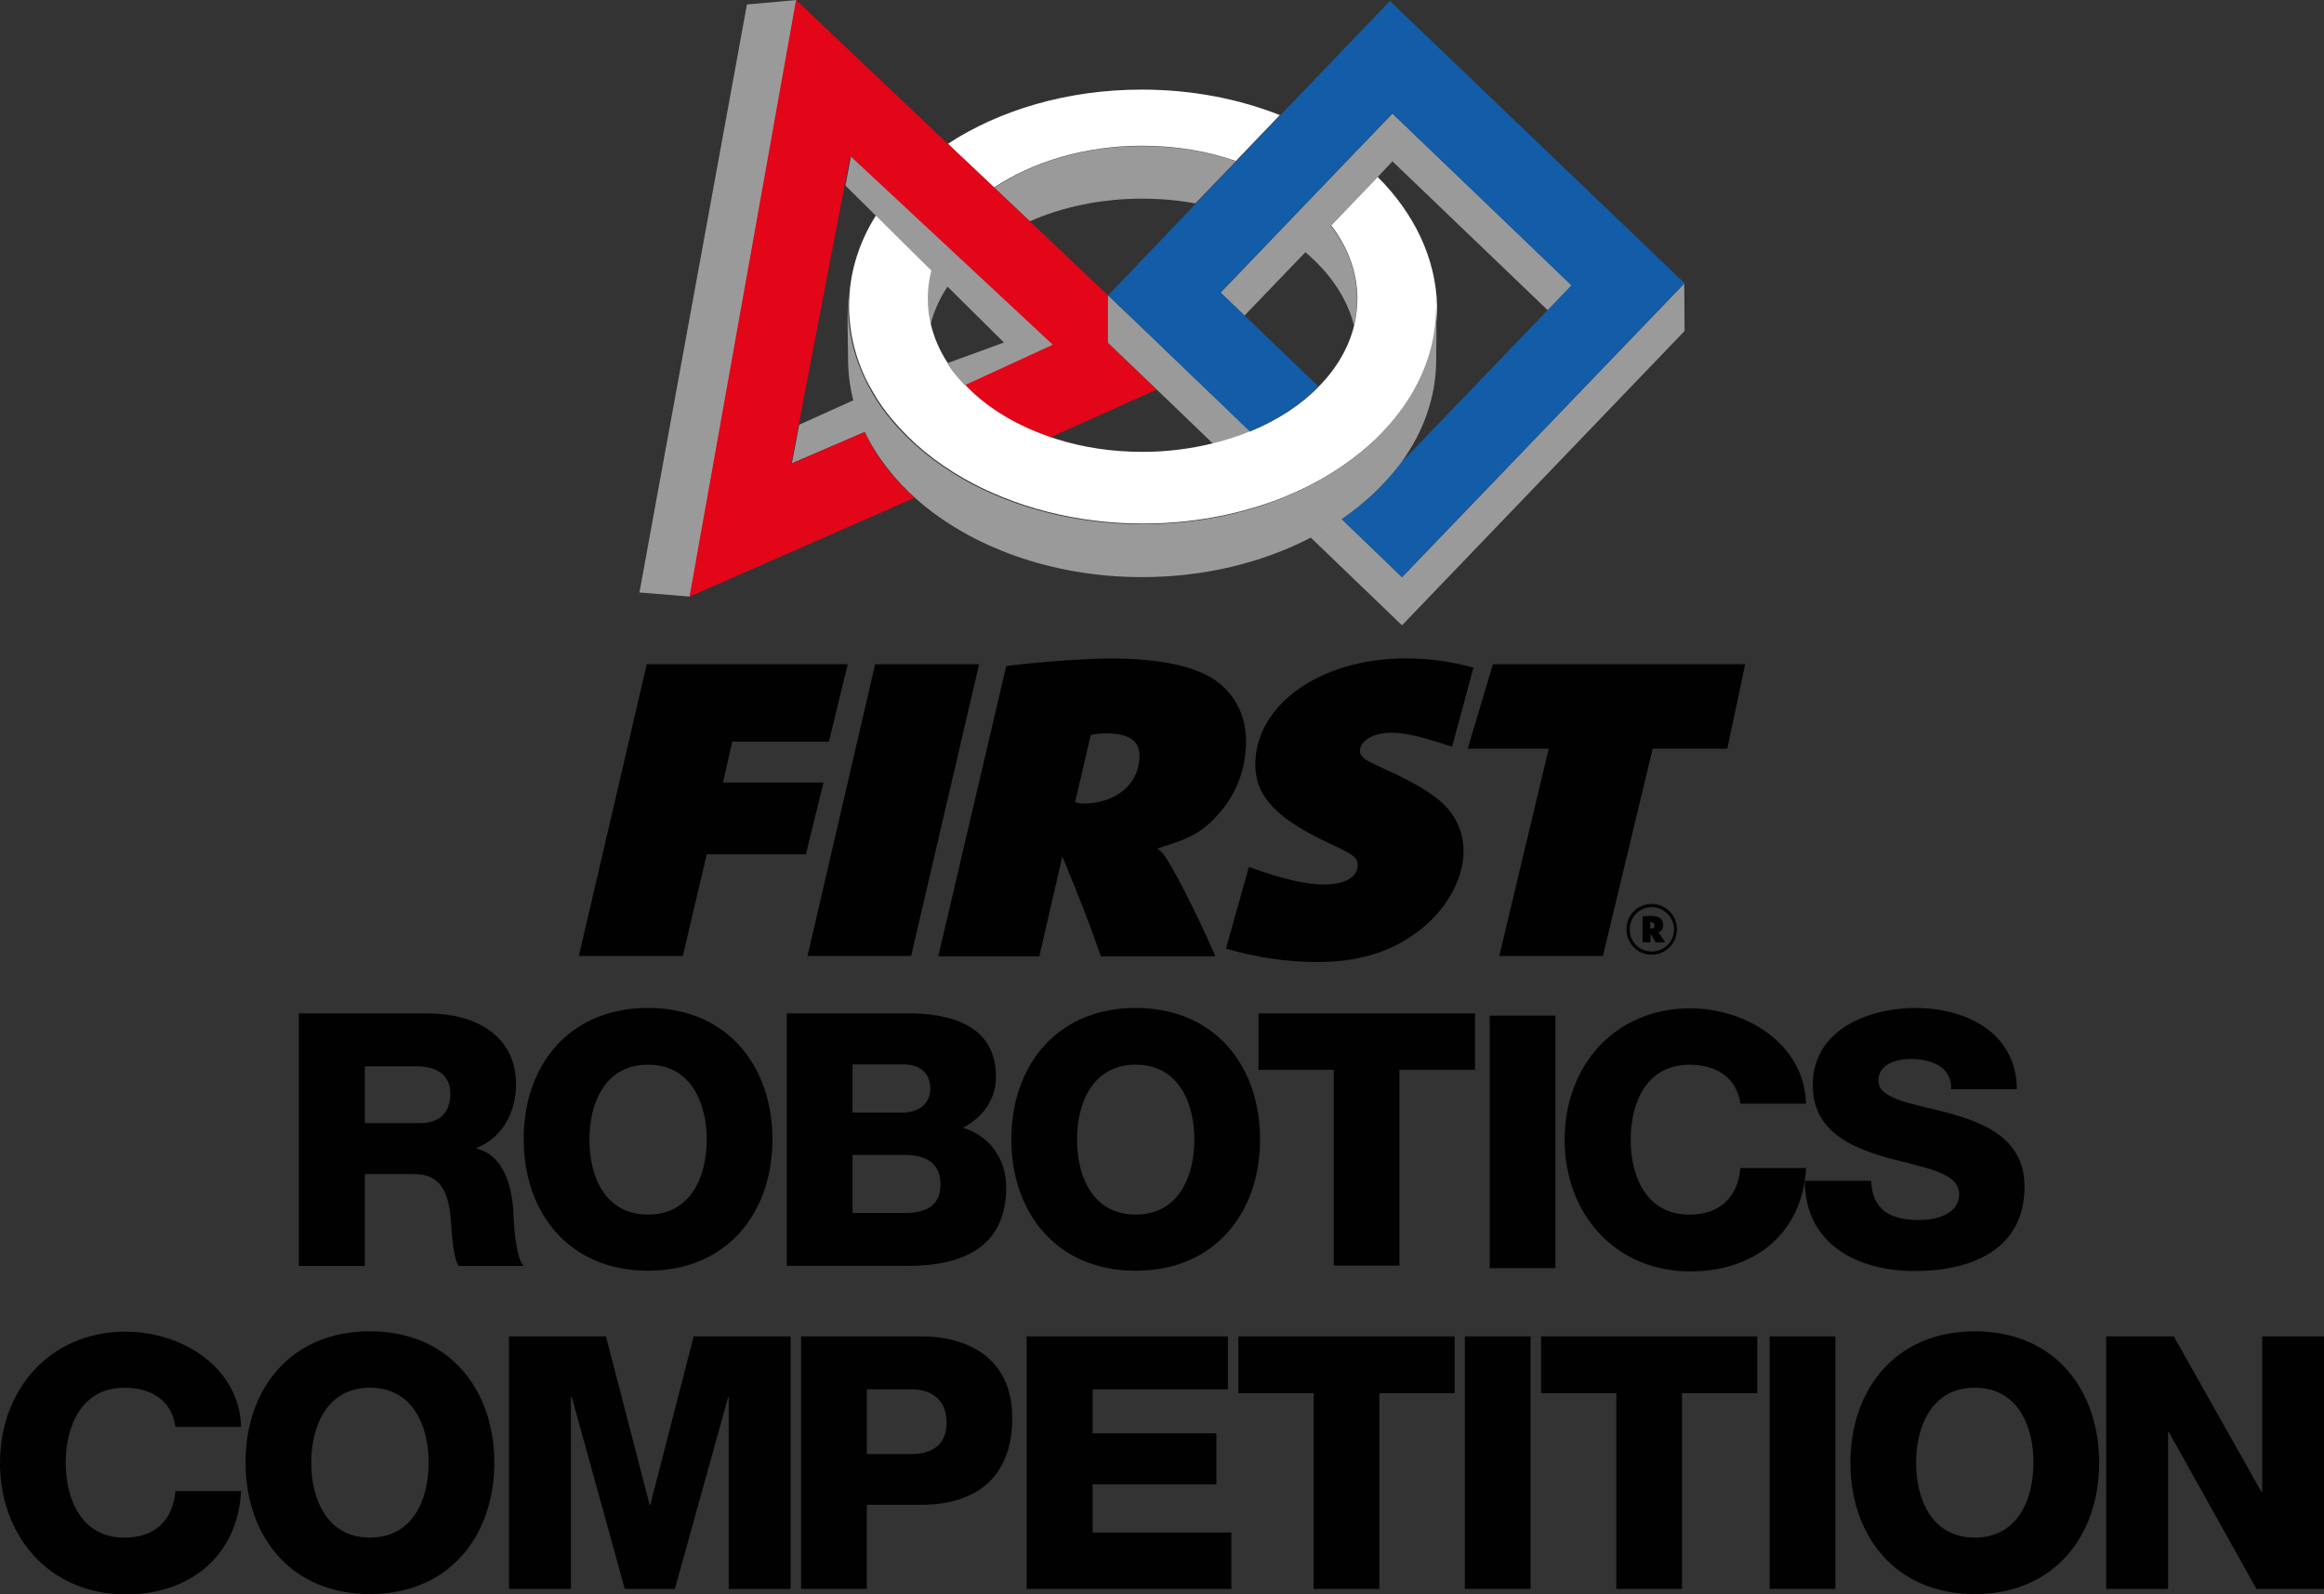 <?xml version="1.0" encoding="UTF-8"?>
<svg id="katman_2" data-name="katman 2" xmlns="http://www.w3.org/2000/svg" viewBox="0 0 680.52 466.94">
  <rect x="0" y="0" width="680.52" height="466.94" fill="#333333" stroke="none"/>
  <g id="katman_1" data-name="katman 1">
    <g>
      <path d="M87.51,296.79h37.73c13.07,0,25.87,5.88,25.87,20.83,0,7.94-3.83,15.5-11.58,18.58v.19c7.84,1.87,10.18,10.65,10.74,17.65.19,3.08.47,14.01,3.08,16.72h-19.05c-1.68-2.52-1.96-9.71-2.15-11.77-.47-7.47-1.77-15.13-10.74-15.13h-14.57v26.9h-19.33v-73.96ZM106.84,328.92h16.16c5.79,0,8.87-3.08,8.87-8.69s-4.39-7.94-9.71-7.94h-15.32v16.62Z" fill="#010101"/>
      <path d="M189.77,295.2c23.25,0,36.42,17.09,36.42,38.48s-13.17,38.48-36.42,38.48-36.42-17.09-36.42-38.48c-.09-21.39,13.07-38.48,36.42-38.48M189.77,355.72c12.42,0,17.18-11.02,17.18-21.95s-4.76-21.95-17.18-21.95-17.18,10.93-17.18,21.95c0,10.93,4.67,21.95,17.18,21.95" fill="#010101"/>
      <path d="M230.39,296.79h34.55c12.7-.19,26.71,3.08,26.71,18.58,0,6.63-3.92,11.95-9.71,14.94,7.84,2.24,12.7,9.15,12.7,17.46,0,17.65-12.98,22.97-28.76,22.97h-35.49v-73.96h0ZM249.63,325.83h14.94c3.36,0,7.84-1.77,7.84-7s-3.83-7.1-7.84-7.1h-14.94v14.1ZM249.63,355.25h15.41c6.07,0,10.37-2.15,10.37-8.31,0-6.54-4.58-8.69-10.37-8.69h-15.41v17Z" fill="#010101"/>
      <path d="M332.56,295.2c23.25,0,36.42,17.09,36.42,38.48s-13.17,38.48-36.42,38.48-36.42-17.09-36.42-38.48,13.17-38.48,36.42-38.48M332.56,355.72c12.42,0,17.18-11.02,17.18-21.95s-4.76-21.95-17.18-21.95-17.18,10.93-17.18,21.95,4.76,21.95,17.18,21.95" fill="#010101"/>
      <polygon points="431.92 313.32 409.79 313.32 409.79 370.66 390.55 370.66 390.55 313.32 368.51 313.32 368.51 296.79 431.92 296.79 431.92 313.32" fill="#010101"/>
      <rect x="436.22" y="297.44" width="19.24" height="73.96" fill="#010101"/>
      <path d="M509.62,323.22c-1.03-7.47-6.82-11.39-14.94-11.39-12.42,0-17.18,10.93-17.18,21.95s4.76,21.95,17.18,21.95c8.97,0,14.2-5.14,14.94-13.63h19.24c-1.03,19.05-15.04,30.26-33.81,30.26-22.32,0-36.89-17.09-36.89-38.57s14.48-38.48,36.89-38.48c15.97,0,33.25,10.18,33.81,27.92h-19.24Z" fill="#010101"/>
      <path d="M547.91,345.82c.37,8.69,5.79,11.49,14.01,11.49,5.79,0,11.77-2.05,11.77-7.56,0-6.54-10.55-7.75-21.2-10.74-10.55-2.99-21.67-7.75-21.67-21.29,0-16.16,16.25-22.51,30.16-22.51,14.66,0,29.51,7.19,29.6,23.81h-19.24c.28-6.72-5.98-8.87-11.95-8.87-4.11,0-9.34,1.49-9.34,6.35,0,5.7,10.65,6.72,21.39,9.71,10.65,2.99,21.39,7.94,21.39,21.29,0,18.77-15.97,24.75-32.22,24.75s-32.03-7.47-32.13-26.43h19.42Z" fill="#010101"/>
      <path d="M51.36,417.82c-1.03-7.47-6.82-11.39-14.94-11.39-12.42,0-17.18,11.02-17.18,21.95s4.76,21.95,17.18,21.95c9.06,0,14.2-5.14,14.94-13.63h19.24c-1.03,19.05-15.04,30.26-33.71,30.26-22.41,0-36.89-17.09-36.89-38.48s14.48-38.48,36.89-38.48c15.97,0,33.25,10.18,33.71,27.92h-19.24v-.09Z" fill="#010101"/>
      <path d="M108.33,389.9c23.25,0,36.42,17.09,36.42,38.48s-13.17,38.48-36.42,38.48-36.42-17.09-36.42-38.48c-.09-21.39,13.07-38.48,36.42-38.48M108.33,450.32c12.42,0,17.18-10.93,17.18-21.95s-4.76-21.95-17.18-21.95-17.18,11.02-17.18,21.95,4.76,21.95,17.18,21.95" fill="#010101"/>
      <polygon points="149.05 391.39 177.44 391.39 190.23 440.7 190.42 440.7 203.12 391.39 231.51 391.39 231.51 465.36 213.39 465.36 213.39 409.23 213.21 409.23 197.61 465.36 182.95 465.36 167.45 409.23 167.17 409.23 167.17 465.36 149.05 465.36 149.05 391.39" fill="#010101"/>
      <path d="M234.59,391.39h35.11c13.73,0,26.71,6.35,26.71,23.81s-10.46,25.5-26.71,25.5h-15.88v24.65h-19.24v-73.96ZM253.83,425.85h12.98c5.98,0,10.37-2.52,10.37-9.25s-4.48-9.71-10.37-9.71h-12.98v18.96Z" fill="#010101"/>
      <polygon points="300.62 391.39 359.55 391.39 359.55 406.9 319.95 406.9 319.95 419.78 356.19 419.78 356.19 434.73 319.95 434.73 319.95 448.83 360.57 448.83 360.57 465.36 300.62 465.36 300.62 391.39" fill="#010101"/>
      <polygon points="425.95 408.02 403.91 408.02 403.91 465.36 384.67 465.36 384.67 408.02 362.63 408.02 362.63 391.39 425.95 391.39 425.95 408.02" fill="#010101"/>
      <rect x="428.94" y="391.39" width="19.24" height="73.96" fill="#010101"/>
      <polygon points="514.57 408.02 492.53 408.02 492.53 465.36 473.29 465.36 473.29 408.02 451.25 408.02 451.25 391.39 514.57 391.39 514.57 408.02" fill="#010101"/>
      <rect x="518.21" y="391.39" width="19.24" height="73.96" fill="#010101"/>
      <path d="M578.26,389.9c23.35,0,36.42,17.09,36.42,38.48s-13.17,38.48-36.42,38.48-36.42-17.09-36.42-38.48,13.17-38.48,36.42-38.48M578.26,450.32c12.42,0,17.18-10.93,17.18-21.95s-4.76-21.95-17.18-21.95-17.18,11.02-17.18,21.95c0,11.02,4.76,21.95,17.18,21.95" fill="#010101"/>
      <polygon points="616.74 391.39 636.54 391.39 662.22 436.97 662.41 436.97 662.41 391.39 680.52 391.39 680.52 465.36 660.73 465.36 635.04 419.32 634.86 419.32 634.86 465.36 616.74 465.36 616.74 391.39" fill="#010101"/>
      <path d="M334.43,58.18c5.42,0,10.65.47,15.6,1.4l11.86-12.33c-8.31-2.9-17.65-4.48-27.46-4.48-16.72,0-31.94,4.67-43.24,12.23l10.37,9.81c9.53-4.2,20.83-6.63,32.87-6.63" fill="#9a9a9b"/>
      <path d="M334.43,42.68c9.9,0,19.14,1.59,27.46,4.48l12.89-13.45c-12.05-4.76-25.78-7.47-40.44-7.47-21.76,0-41.65,5.98-56.78,15.88l13.54,12.79c11.39-7.56,26.62-12.23,43.33-12.23" fill="#fff"/>
      <path d="M272.42,95.26c1.12-4.48,3.08-8.69,5.88-12.51l-5.23-5.23c-1.03,3.27-1.59,6.63-1.59,10.09,0,2.61.37,5.23.93,7.66" fill="#9a9a9b"/>
      <path d="M234.03,124.39l-2.15,11.3,21.76-9.34c-1.4-2.9-1.68-6.63-2.43-9.71l-17.18,7.75Z" fill="#9a9a9b"/>
      <polygon points="218.72 1.31 187.24 173.52 202.09 174.73 233.29 0 218.72 1.31" fill="#9a9a9b"/>
      <path d="M324.43,100.39v-13.91l-22.88-21.67-10.37-9.81-13.54-12.79L233.1,0l-31.19,174.73,65.93-28.95c-6.54-5.79-11.21-11.95-14.66-19.24l-21.48,9.25,2.15-11.3,13.91-72.47,1.12-6.07,11.49,11.58,14.76,14.85,6.35,6.35,26.06,22.41-25.31,11.58c6.54,6.54,14.38,12.33,24.84,15.6l31.57-14.2-14.2-13.73Z" fill="#e30518"/>
      <path d="M396.44,95.26c.65-2.52.93-5.14.93-7.75,0-7.75-2.8-15.13-7.75-21.48l-7.47,7.75c7.19,6.07,12.33,13.45,14.29,21.48" fill="#9a9a9b"/>
      <path d="M410.54,169.03l-17.74-17.09c-2.8,1.96-5.88,3.74-9.06,5.42l26.8,25.78,82.74-86.2-.09-13.91-82.65,86.01Z" fill="#9a9a9b"/>
      <path d="M350.3,111.13l-14.66-14.01-11.21-10.65v13.91l15.78,15.13,15.04,14.48c3.83-.93,7.47-2.15,10.93-3.55l-15.88-15.32Z" fill="#9a9a9b"/>
      <polygon points="407.74 33.25 395.97 45.48 382.99 59.02 374.12 68.27 357.4 85.73 364.4 92.45 382.24 73.87 389.71 66.12 403.44 51.83 407.74 47.25 453.22 90.87 460.31 83.58 407.74 33.25" fill="#9a9a9b"/>
      <path d="M403.44,51.83l-13.63,14.2c4.86,6.35,7.66,13.73,7.66,21.48,0,2.61-.37,5.23-.93,7.75-1.59,6.54-5.14,12.61-10.27,17.84-5.23,5.42-12.05,9.9-20.08,13.17-3.46,1.4-7.1,2.61-10.93,3.55-6.44,1.59-13.45,2.52-20.73,2.52-8.97,0-17.46-1.31-25.12-3.74-10.46-3.27-19.52-8.5-26.06-15.13-2.43-2.43-4.48-4.95-6.16-7.66-2.15-3.36-3.64-6.91-4.58-10.65-.65-2.52-.93-5.14-.93-7.75,0-3.46.56-6.82,1.59-10.09l-15.69-15.88c-5.79,8.5-8.97,18.12-8.97,28.3,0,2.61.28,5.23.65,7.75,1.03,6.16,3.18,12.05,6.44,17.46,1.59,2.8,3.46,5.42,5.6,7.94,5.51,6.63,12.61,12.51,21.01,17.28,14.48,8.22,32.69,13.17,52.39,13.17,13.82,0,26.8-2.43,38.38-6.63,3.55-1.31,6.91-2.8,10.09-4.39,7.47-3.74,14.01-8.4,19.61-13.63,9.25-8.87,15.41-19.52,17.37-31.19.37-2.52.65-5.14.65-7.75-.28-14.1-6.72-27.27-17.37-37.92" fill="#fff"/>
      <path d="M350.21,111.23l15.78,15.13c7.94-3.36,14.85-7.75,20.08-13.17l-21.67-20.83-7-6.72,16.72-17.37,8.87-9.25,12.98-13.54,11.77-12.23,52.39,50.34-7,7.28-42.96,44.73c-4.48,6.16-10.37,11.67-17.28,16.44l17.65,17,82.74-86.1L406.99.28l-32.22,33.62-12.89,13.45-11.86,12.42-25.5,26.71,25.68,24.75Z" fill="#125ca8"/>
      <path d="M277.36,106.37l.47.75c1.31,2.05,2.99,3.83,4.67,5.7l25.78-11.86-59.12-55.1-1.59,8.5,46.41,45.95-16.62,6.07Z" fill="#9a9a9b"/>
      <path d="M420.53,89.93c0,2.61-.28,5.23-.65,7.75-1.87,11.67-8.12,22.32-17.37,31.19-5.51,5.23-12.14,9.9-19.61,13.63-3.18,1.59-6.54,3.08-10.09,4.39-11.58,4.3-24.56,6.63-38.38,6.63-19.71,0-37.92-4.95-52.39-13.17-8.31-4.76-15.5-10.65-21.01-17.28-2.15-2.52-4.02-5.23-5.6-7.94-3.18-5.51-5.42-11.39-6.44-17.46-.37-2.52-.65-5.14-.65-7.75,0-.84.09-1.68.09-2.43v-.19c-.47,2.52-.09,15.41-.09,18.02,0,4.11.56,8.22,1.59,12.14.84,3.08,1.87,6.07,3.27,8.97,3.46,7.28,8.69,14.01,15.22,19.8,15.78,13.91,39.5,22.79,66.03,22.79,18.4,0,35.39-4.3,49.4-11.58,3.18-1.68,6.16-3.46,9.06-5.42,6.91-4.76,12.79-10.37,17.37-16.53,6.54-8.97,10.27-19.24,10.27-30.16,0-2.33.19-13.17,0-17.56-.09-.56,0,1.4,0,2.15" fill="#9a9a9b"/>
      <polygon points="189.39 194.53 248.23 194.53 242.72 217.22 214.42 217.22 211.71 229.18 241.13 229.18 235.99 250.19 206.95 250.19 199.95 279.98 169.5 279.98 189.39 194.53" fill="#010101"/>
      <polygon points="256.26 194.53 286.7 194.53 266.81 279.98 236.46 279.98 256.26 194.53" fill="#010101"/>
      <path d="M294.64,195.09l1.96-.28c9.81-1.12,21.95-1.96,28.58-1.96,11.21,0,19.8,1.31,26.34,4.02,8.4,3.46,13.35,11.02,13.35,20.08,0,7.84-2.61,15.22-7.66,21.01-4.3,5.04-8.22,7.47-16.34,9.9l-1.96.65c.84.65,1.12.93,1.49,1.31,2.33,2.71,9.53,16.53,15.5,30.26h-33.53c-4.3-12.14-5.6-15.41-11.3-29.23l-6.72,29.23h-29.6l19.89-84.98ZM317.06,235.34c9.81,0,16.62-5.79,16.62-14.01,0-4.39-3.18-6.54-9.53-6.54-1.77,0-2.8.09-4.76.47l-4.58,19.71c1.03.19,1.12.37,2.24.37" fill="#010101"/>
      <polygon points="437.15 194.53 511.02 194.53 505.79 219.28 483.94 219.28 469.37 279.98 439.02 279.98 453.5 219.28 429.78 219.28 437.15 194.53" fill="#010101"/>
      <path d="M483.66,264.76c4.11,0,7.38,3.27,7.38,7.38s-3.27,7.47-7.38,7.47-7.38-3.27-7.38-7.47,3.27-7.38,7.38-7.38M483.66,278.67c3.64,0,6.54-2.9,6.54-6.44s-2.9-6.54-6.54-6.54-6.44,2.9-6.44,6.44c-.09,3.64,2.8,6.54,6.44,6.54M480.77,268.4c.37,0,.47-.09,1.21-.09.75-.09,1.03-.09,1.4-.09,2.43,0,3.64.93,3.64,2.71,0,1.12-.47,1.77-1.4,2.15h-.09l.19.19c.28.19,1.12,1.49,1.87,2.71h-2.8c-.56-1.03-.75-1.31-1.49-2.52v2.52h-2.33v-7.56h-.19ZM483.47,271.95c.65,0,1.03-.28,1.03-.93,0-.56-.37-.93-1.03-.93h-.28v1.77l.28.09" fill="#010101"/>
      <path d="M358.99,277.83c8.59,2.52,17.93,3.92,26.62,3.92,11.86,0,20.92-2.71,28.76-8.31,8.69-6.16,14.2-15.6,14.2-24.19,0-5.79-2.52-11.02-7-14.76-3.46-2.8-7.1-5.04-14.48-8.5l-5.98-2.8c-1.96-1.03-2.9-2.05-2.9-3.18,0-3.08,3.92-5.42,9.25-5.42,4.02,0,8.69,1.12,17.74,4.11l6.26-23.16c-6.72-1.87-13.35-2.71-19.89-2.71-24.84,0-43.99,13.54-43.99,31.1,0,9.25,6.16,15.78,21.48,22.97,7.28,3.36,8.5,4.2,8.5,6.54,0,3.46-3.74,5.6-9.9,5.6-5.42,0-12.42-1.68-21.95-5.14h0l-6.72,23.91Z" fill="#010101"/>
    </g>
  </g>
</svg>